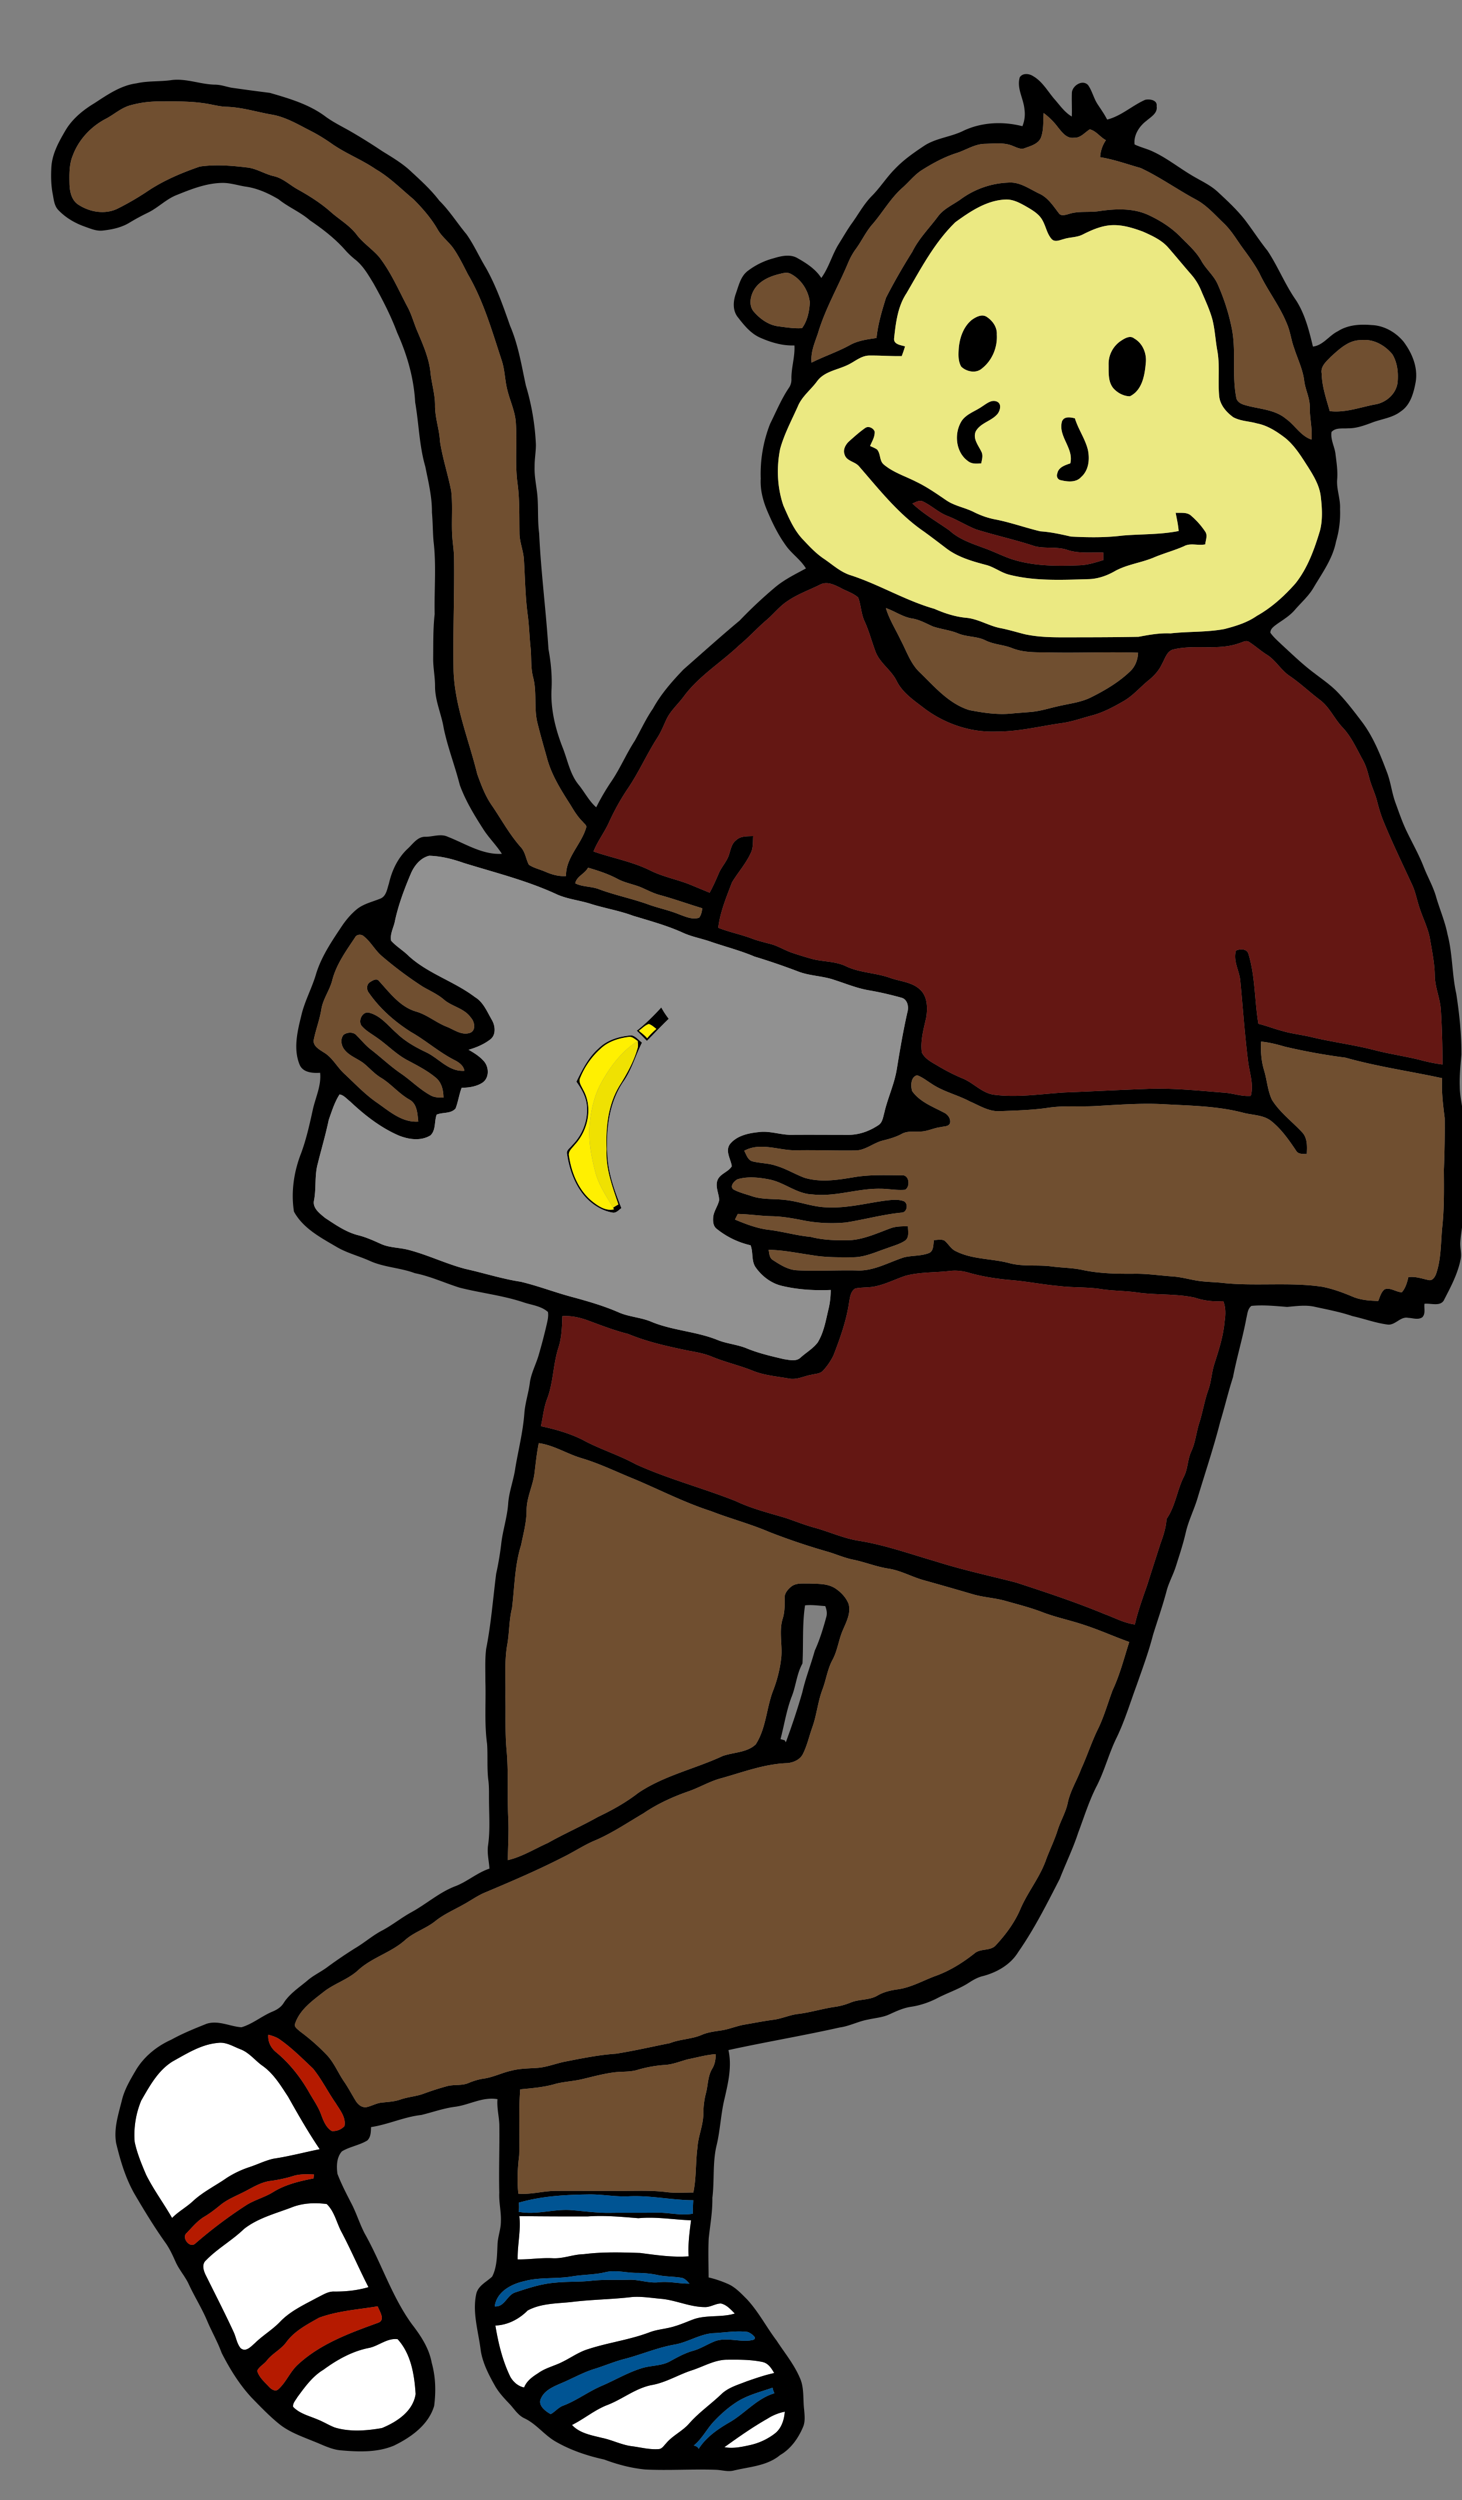 <svg width="86" height="147" xmlns="http://www.w3.org/2000/svg" xml:space="preserve" overflow="hidden"><rect width="100%" height="100%" fill="#808080" stroke="none"/><defs><clipPath id="a"><path d="M0 0h86v147H0z"/></clipPath></defs><g clip-path="url(#a)"><path d="M14.145 120.49c-.429-.163-.85-.443-1.328-.374-.973.084-1.815.62-2.65 1.082-.87.531-1.362 1.45-1.858 2.306a5.261 5.261 0 0 0-.388 2.427c.14.67.405 1.307.673 1.935.442.887 1.039 1.684 1.528 2.544.381-.391.873-.647 1.265-1.025.592-.534 1.309-.883 1.957-1.336.417-.267.868-.48 1.338-.634.477-.156.928-.388 1.419-.493.911-.137 1.803-.373 2.705-.557-.673-.992-1.27-2.034-1.855-3.078-.44-.67-.867-1.386-1.54-1.847-.426-.312-.76-.758-1.266-.95zM19.219 129.59c-.686-.09-1.4-.063-2.05.193-.96.368-1.998.628-2.818 1.274-.697.674-1.56 1.148-2.236 1.845-.271.24-.135.63.005.903.538 1.086 1.094 2.165 1.603 3.265.161.323.2.715.432.996.313.255.609-.102.836-.294.47-.465 1.05-.798 1.503-1.28.61-.627 1.416-.992 2.172-1.402.32-.154.636-.375 1.006-.354.675.003 1.353-.066 2.002-.26-.544-1.057-1.011-2.152-1.565-3.204-.307-.554-.422-1.233-.89-1.682zM37.557 130.423c-.99-.079-1.986-.177-2.98-.105-1.343.004-2.686 0-4.027-.019.099.85-.117 1.695-.1 2.546.682.012 1.36-.102 2.042-.069.628.04 1.218-.227 1.841-.237 1.103-.142 2.218-.11 3.325-.072.947.123 1.894.267 2.851.197-.047-.71.052-1.415.14-2.118-1.03-.036-2.06-.224-3.092-.123zM38.893 135.162c-.575-.05-1.153-.15-1.733-.104-1.186.14-2.384.146-3.569.295-.857.09-1.777.076-2.553.496-.502.508-1.176.86-1.898.884.174 1.044.421 2.083.89 3.036.178.294.455.54.8.606.15-.384.489-.629.825-.838.427-.313.952-.424 1.417-.66.518-.252.989-.6 1.545-.763 1.179-.382 2.42-.539 3.581-.979.488-.187 1.019-.203 1.513-.367.394-.115.768-.29 1.154-.426.765-.238 1.595-.078 2.359-.314-.24-.236-.48-.519-.823-.592-.332.01-.624.233-.964.213-.871-.01-1.68-.406-2.544-.487zM23.39 137.537c-.598-.081-1.092.377-1.652.507-.995.187-1.901.692-2.709 1.286-.653.392-1.1 1.024-1.544 1.626-.095.174-.275.343-.243.558.385.405.947.53 1.44.743.35.136.668.34 1.018.473.9.269 1.858.192 2.769.031.88-.365 1.825-.977 1.98-2.001-.075-1.134-.266-2.353-1.058-3.223zM44.851 138.876c-.7-.147-1.419-.141-2.129-.134-.725.025-1.36.412-2.035.628-.786.256-1.503.708-2.325.858-.969.18-1.743.84-2.65 1.184-.742.29-1.356.815-2.065 1.168.45.488 1.14.603 1.754.757.593.119 1.139.407 1.74.488.535.068 1.067.215 1.609.172.196-.01.299-.202.423-.325.39-.476.978-.725 1.378-1.191.562-.637 1.264-1.122 1.876-1.706.415-.403.987-.556 1.51-.765.527-.181 1.056-.366 1.603-.483-.156-.276-.355-.586-.689-.65zM46.165 141.8a2.95 2.95 0 0 0-1.014.407c-.883.501-1.715 1.087-2.537 1.678.506.1 1.018-.017 1.512-.124a3.694 3.694 0 0 0 1.48-.699c.374-.305.522-.8.559-1.263z" fill="#FFF"/><path d="M60.77 4.476c-.232-.152-.618-.196-.785.073-.188.649.223 1.242.277 1.875a1.9 1.9 0 0 1-.12.997c-1.153-.297-2.422-.24-3.505.285-.744.36-1.611.416-2.306.888-.59.394-1.177.804-1.67 1.32-.5.498-.877 1.106-1.375 1.608-.488.492-.808 1.112-1.217 1.665-.26.375-.487.772-.73 1.158-.397.638-.58 1.388-1.027 1.999-.336-.522-.87-.867-1.4-1.166-.427-.25-.946-.13-1.391.004a4.34 4.34 0 0 0-1.551.76c-.406.318-.517.854-.683 1.316-.157.437-.2.963.088 1.358.374.482.772.99 1.345 1.24.631.28 1.315.481 2.011.455.04.657-.185 1.296-.177 1.953a.867.867 0 0 1-.173.577c-.433.652-.732 1.38-1.08 2.078a8.057 8.057 0 0 0-.552 3.218c-.037.645.125 1.28.371 1.871.297.702.63 1.394 1.073 2.016.346.518.89.86 1.215 1.398-.616.334-1.253.643-1.796 1.095a26.613 26.613 0 0 0-2.105 1.972c-1.12.934-2.203 1.909-3.298 2.87-.674.702-1.325 1.441-1.797 2.3-.417.601-.717 1.268-1.076 1.904-.491.752-.84 1.586-1.34 2.333a13.667 13.667 0 0 0-.925 1.572c-.432-.38-.688-.907-1.05-1.346-.482-.604-.623-1.38-.892-2.086-.447-1.125-.754-2.33-.684-3.55.037-.778-.04-1.553-.182-2.317-.145-2.27-.443-4.53-.548-6.802-.1-.742-.04-1.492-.104-2.236-.054-.564-.186-1.122-.164-1.692-.006-.433.076-.861.077-1.294a14.341 14.341 0 0 0-.594-3.49c-.253-1.175-.444-2.378-.922-3.49-.412-1.17-.822-2.351-1.436-3.434-.39-.644-.695-1.34-1.131-1.957-.544-.65-.993-1.379-1.6-1.976-.514-.675-1.146-1.237-1.765-1.81-.483-.431-1.043-.76-1.592-1.1a33.048 33.048 0 0 0-1.767-1.107c-.543-.32-1.12-.585-1.625-.968-.952-.695-2.097-1.026-3.212-1.351-.754-.096-1.508-.196-2.261-.304-.33-.064-.653-.184-.996-.181-.838-.021-1.645-.366-2.491-.274-.698.108-1.411.04-2.103.197-.918.122-1.696.66-2.452 1.154-.685.412-1.331.935-1.738 1.636-.383.654-.767 1.348-.816 2.12-.031.537-.022 1.08.08 1.608.062.32.088.683.327.93.422.445.965.765 1.54.97.352.123.71.287 1.092.236.544-.06 1.098-.179 1.568-.47.357-.216.725-.412 1.1-.593.559-.28 1.007-.74 1.581-.991.898-.364 1.82-.74 2.803-.747.446.004.875.145 1.31.215.702.093 1.36.393 1.963.75.58.467 1.28.747 1.843 1.237.74.502 1.455 1.052 2.054 1.723.186.213.39.407.611.583.471.372.77.903 1.077 1.405.523.936 1.018 1.89 1.392 2.896.584 1.29.982 2.673 1.058 4.094.219 1.255.239 2.547.596 3.777.178.89.4 1.782.39 2.695.052.565.047 1.133.095 1.698.171 1.421.034 2.853.066 4.28-.097.859-.078 1.724-.088 2.588-.006.57.117 1.13.11 1.7.01.834.377 1.603.51 2.417.233 1.136.662 2.216.944 3.338.335.925.85 1.773 1.38 2.597.326.516.772.941 1.097 1.457-1.146.063-2.139-.596-3.168-.998-.42-.205-.88-.006-1.319-.006-.467-.017-.738.412-1.044.694-.586.541-.94 1.286-1.113 2.058-.107.315-.152.745-.504.884-.467.192-.982.3-1.384.625-.364.3-.67.67-.929 1.066-.572.858-1.157 1.73-1.464 2.725-.244.849-.688 1.626-.88 2.493-.227.913-.465 1.934-.098 2.84.186.482.773.522 1.212.491.08.755-.273 1.45-.43 2.171-.19.862-.38 1.727-.687 2.557-.425 1.084-.605 2.282-.422 3.436.544.993 1.581 1.53 2.52 2.082.613.359 1.308.527 1.95.819.841.377 1.784.397 2.643.718.912.181 1.757.578 2.64.854 1.241.314 2.525.452 3.743.858.488.165 1.046.213 1.444.57.037.217-.007.44-.055.653a32.401 32.401 0 0 1-.483 1.856c-.159.564-.455 1.087-.53 1.675-.078.598-.276 1.175-.32 1.78-.08 1.084-.353 2.143-.532 3.214-.097.7-.363 1.364-.418 2.07-.054.826-.33 1.613-.416 2.434a17.68 17.68 0 0 1-.291 1.703c-.19 1.476-.298 2.964-.59 4.424-.076.63-.04 1.264-.045 1.897.041 1.23-.068 2.468.1 3.692.05.727-.018 1.46.081 2.184.045.396.027.797.033 1.196.007.863.068 1.73-.057 2.588-.068.456.056.908.082 1.363-.708.233-1.28.746-1.971 1.02-.965.357-1.735 1.064-2.631 1.549-.591.326-1.117.756-1.715 1.071-.556.29-1.027.71-1.565 1.027a26.83 26.83 0 0 0-1.657 1.125c-.38.285-.821.481-1.18.798-.486.406-1.035.761-1.384 1.306-.156.258-.417.413-.691.523-.617.264-1.144.717-1.794.909-.684-.048-1.363-.43-2.053-.205-.702.28-1.403.563-2.066.93-.845.378-1.6.983-2.083 1.783-.332.567-.678 1.14-.832 1.787-.204.822-.488 1.662-.336 2.521.251 1.045.561 2.087 1.102 3.022.561.954 1.136 1.899 1.775 2.8.263.36.446.766.627 1.17.21.466.562.849.774 1.314.331.715.755 1.385 1.064 2.112.269.646.625 1.253.863 1.912.48.942 1.04 1.852 1.762 2.63.51.521 1.015 1.052 1.58 1.514.59.493 1.324.75 2.025 1.037.545.207 1.067.502 1.658.548 1.039.092 2.135.132 3.114-.28 1-.487 2.025-1.212 2.361-2.33.11-.844.089-1.715-.144-2.539-.152-.865-.658-1.612-1.184-2.295-1.17-1.626-1.774-3.565-2.754-5.298-.284-.543-.465-1.13-.737-1.678-.308-.602-.627-1.202-.868-1.833-.064-.446-.055-.982.266-1.33.462-.275 1.015-.353 1.477-.629.226-.194.22-.523.233-.795 1.01-.151 1.943-.601 2.959-.712.657-.16 1.296-.392 1.971-.48.844-.107 1.638-.604 2.507-.45-.046.51.094 1.009.11 1.516.017 1.326-.037 2.652-.004 3.98-.029.568.117 1.129.094 1.698-.001.47-.19.913-.2 1.383-.03.622-.023 1.284-.311 1.853-.324.311-.796.514-.93.985-.256 1.12.12 2.242.254 3.354.116.75.47 1.43.838 2.084.222.391.53.723.84 1.047.293.304.513.698.914.874.667.323 1.123.937 1.75 1.321.9.531 1.901.87 2.92 1.093.776.291 1.583.506 2.41.586 1.393.07 2.786-.033 4.178.018.348.016.697.133 1.044.041.925-.222 1.952-.266 2.715-.904.63-.365 1.064-.98 1.347-1.64.144-.33.096-.698.068-1.043-.076-.617.015-1.266-.246-1.848-.34-.801-.901-1.48-1.374-2.204-.603-.798-1.064-1.7-1.75-2.436-.35-.348-.698-.729-1.164-.916a6.468 6.468 0 0 0-1.085-.36c-.002-.765-.03-1.53.006-2.293.086-.796.23-1.588.216-2.392.128-1.02.005-2.06.245-3.066.223-.921.25-1.876.479-2.795.21-.92.435-1.88.22-2.821 2.175-.475 4.375-.843 6.549-1.33.57-.078 1.083-.356 1.646-.461.433-.098.886-.125 1.291-.317.397-.182.8-.368 1.237-.435.55-.08 1.082-.26 1.575-.515.598-.311 1.245-.52 1.815-.882.268-.175.549-.34.864-.413.815-.215 1.616-.668 2.066-1.405.948-1.356 1.691-2.84 2.446-4.309.353-.905.781-1.78 1.083-2.704.351-.933.644-1.891 1.103-2.778.462-.909.709-1.906 1.159-2.818.483-.996.799-2.06 1.183-3.096.339-.97.699-1.934.954-2.93.264-.857.566-1.704.795-2.571.134-.528.411-1.001.568-1.52.203-.638.413-1.274.564-1.926.16-.721.506-1.38.71-2.087.446-1.483.942-2.95 1.323-4.451.266-.868.47-1.752.75-2.616.222-1.165.57-2.301.786-3.468.065-.25.072-.558.3-.724.697-.069 1.4.007 2.095.061.539-.046 1.086-.13 1.62-.01.748.164 1.503.303 2.23.551.679.149 1.337.398 2.028.49.477.089.775-.49 1.247-.39.277.01.586.14.836-.039.197-.208.088-.532.12-.787.381-.049.98.201 1.173-.268.394-.76.801-1.531.961-2.38.06-.331-.05-.662-.023-.994.035-.52.15-1.032.16-1.554-.007-1.895 0-3.789.004-5.683.002-.633-.195-1.247-.198-1.88-.027-.635.046-1.268.097-1.9.005-1.194-.12-2.39-.302-3.569-.256-1.15-.215-2.344-.513-3.486-.152-.782-.477-1.511-.692-2.274-.182-.602-.502-1.148-.725-1.734-.284-.718-.668-1.39-1-2.085-.255-.534-.444-1.096-.647-1.65-.215-.584-.275-1.211-.499-1.792-.392-1.036-.804-2.084-1.478-2.974-.453-.598-.909-1.197-1.43-1.739-.408-.423-.897-.753-1.361-1.112-.682-.506-1.292-1.1-1.916-1.673-.234-.226-.488-.44-.675-.71-.002-.243.223-.378.392-.51.363-.254.75-.484 1.043-.825.38-.443.834-.832 1.124-1.346.505-.849 1.108-1.677 1.3-2.666a5.892 5.892 0 0 0 .24-1.925c.034-.603-.227-1.18-.166-1.78.033-.472-.037-.942-.097-1.408-.037-.455-.311-.875-.24-1.342.248-.27.64-.189.965-.215.493.006.96-.164 1.416-.335.567-.22 1.21-.276 1.702-.665.568-.38.753-1.094.87-1.73.141-.858-.213-1.7-.721-2.373-.463-.553-1.144-.942-1.875-.968-.68-.06-1.395-.013-1.986.365-.518.255-.859.826-1.462.901-.23-.945-.463-1.905-1-2.732-.642-.916-1.053-1.97-1.67-2.9-.475-.593-.884-1.234-1.346-1.837-.466-.59-1.02-1.104-1.569-1.614-.462-.435-1.051-.683-1.584-1.01-.767-.46-1.472-1.024-2.29-1.395-.336-.155-.701-.235-1.033-.399-.067-.547.281-1.08.707-1.396.26-.227.66-.444.59-.852.054-.366-.405-.432-.671-.376-.768.338-1.413.957-2.24 1.163-.159-.313-.361-.598-.554-.89-.237-.355-.322-.789-.567-1.137-.323-.35-.906.02-.951.425-.021.474.013.949-.007 1.423-.43-.251-.709-.673-1.034-1.038-.393-.463-.7-1.026-1.242-1.338M11.93 6.062c.461.052.907.198 1.371.216.91.022 1.78.304 2.67.457.861.145 1.61.612 2.376.998.39.203.763.436 1.123.685.83.595 1.796.956 2.637 1.534.823.477 1.49 1.161 2.217 1.764.537.539 1.045 1.121 1.426 1.784.244.433.662.724.94 1.13.321.469.569.983.828 1.487.923 1.573 1.425 3.344 1.992 5.066.193.573.186 1.188.34 1.77.158.635.452 1.238.494 1.9.083 1.194-.062 2.397.101 3.587.128.957.097 1.924.113 2.887-.001.543.233 1.048.262 1.586.065 1.095.08 2.195.228 3.283.077.602.095 1.208.155 1.81.072.606 0 1.227.16 1.822.228.87.036 1.788.248 2.661.168.687.364 1.366.556 2.047.267 1.031.849 1.94 1.416 2.827.204.346.42.686.71.968.068.097.215.174.194.31-.283 1.006-1.211 1.77-1.192 2.867-.418.034-.826-.084-1.206-.248-.324-.144-.685-.217-.982-.417-.174-.334-.204-.744-.472-1.032-.654-.734-1.125-1.6-1.673-2.411-.409-.57-.656-1.236-.891-1.891-.49-2-1.305-3.94-1.39-6.02-.048-2.257.06-4.515.026-6.774-.011-.333-.06-.665-.09-.997-.087-.949.034-1.907-.076-2.854-.192-.977-.511-1.928-.66-2.913-.037-.71-.296-1.39-.291-2.104.005-.648-.196-1.271-.264-1.912-.083-.872-.448-1.678-.785-2.476-.19-.445-.314-.917-.536-1.35-.54-1.008-.989-2.078-1.694-2.988-.411-.48-.956-.826-1.339-1.334-.417-.546-1.024-.886-1.53-1.338-.592-.521-1.262-.942-1.95-1.324-.463-.26-.861-.654-1.396-.77-.543-.125-1.021-.46-1.585-.51-.913-.11-1.848-.186-2.76-.051-1.05.363-2.083.797-3.014 1.41-.586.396-1.198.754-1.83 1.068-.757.364-1.672.192-2.345-.27-.367-.273-.462-.76-.475-1.191-.01-.56-.025-1.14.193-1.666.346-.935 1.074-1.71 1.954-2.165.48-.252.892-.637 1.423-.785a6.165 6.165 0 0 1 1.581-.23c.898.002 1.8-.03 2.692.097m50.305 1.424c.24.294.512.677.945.612.385.024.628-.312.925-.493.377.092.611.459.949.637a1.958 1.958 0 0 0-.339 1c.813.13 1.592.414 2.382.636 1.12.523 2.133 1.25 3.22 1.837.66.343 1.148.916 1.68 1.42.465.445.78 1.014 1.162 1.526.33.447.653.9.918 1.389.481 1.026 1.198 1.925 1.622 2.98.203.46.252.968.427 1.437.203.637.51 1.246.592 1.917.066.533.34 1.023.33 1.567-.01.635.16 1.26.1 1.895-.637-.212-.973-.845-1.5-1.22-.691-.58-1.64-.567-2.464-.824-.215-.064-.446-.206-.469-.454-.256-1.335.011-2.711-.259-4.043a12.266 12.266 0 0 0-.81-2.55c-.22-.536-.688-.904-.968-1.4-.311-.563-.802-.984-1.245-1.436-.536-.544-1.19-.958-1.88-1.278-.898-.413-1.925-.371-2.882-.23-.603.098-1.23-.023-1.818.177-.183.046-.437.14-.57-.053-.33-.428-.634-.912-1.143-1.147-.582-.273-1.148-.705-1.825-.652a5.065 5.065 0 0 0-2.782.966c-.458.333-1.01.557-1.356 1.023-.51.687-1.128 1.298-1.509 2.074a35.96 35.96 0 0 0-1.549 2.709c-.243.772-.476 1.557-.56 2.365-.537.082-1.093.15-1.573.421-.724.398-1.512.657-2.248 1.028-.066-.601.184-1.159.372-1.713.425-1.434 1.179-2.734 1.758-4.106.123-.301.275-.59.466-.852.357-.482.603-1.039 1.005-1.487.6-.7 1.057-1.52 1.755-2.133.389-.344.709-.767 1.155-1.043.629-.394 1.286-.752 1.995-.981.564-.172 1.075-.537 1.68-.55.568-.012 1.17-.102 1.702.145.214.083.445.206.675.101.35-.126.79-.248.938-.631.161-.457.12-.951.152-1.426.32.239.607.52.844.84m-1.817 4.686c.348.205.72.426.913.797.194.347.254.766.52 1.072.188.226.49.074.719.017.363-.121.764-.09 1.11-.265.474-.238.965-.46 1.495-.533.706-.097 1.407.117 2.06.36.55.245 1.125.503 1.519.976.448.514.88 1.042 1.328 1.555.24.273.43.59.57.925.24.568.51 1.128.67 1.727.145.587.175 1.196.281 1.791.168.895.028 1.809.115 2.708.055.517.424.935.827 1.229.425.233.927.231 1.385.363.628.12 1.175.476 1.675.859.575.468.96 1.116 1.358 1.732.336.533.669 1.1.732 1.74.076.654.116 1.333-.05 1.977-.33 1.094-.724 2.2-1.443 3.104-.659.745-1.406 1.424-2.278 1.91-.566.396-1.233.596-1.893.768-1.049.199-2.12.138-3.176.257-.638-.031-1.26.085-1.883.2-1.392.029-2.785.03-4.178.032-.836.003-1.682-.002-2.504-.18-.471-.117-.936-.262-1.414-.356-.702-.129-1.319-.545-2.037-.612-.65-.061-1.275-.263-1.87-.526-1.733-.494-3.287-1.455-5.002-2-.568-.2-1.015-.617-1.507-.948-.452-.304-.828-.7-1.197-1.097-.555-.564-.866-1.31-1.18-2.024-.366-1.063-.413-2.233-.193-3.333.24-.874.672-1.678 1.04-2.502.24-.584.758-.97 1.125-1.466.412-.578 1.16-.669 1.762-.95.448-.194.833-.583 1.349-.575.626-.006 1.25.046 1.877.033.072-.19.14-.379.194-.573-.256-.076-.693-.113-.642-.486.099-.9.21-1.853.723-2.627.854-1.462 1.654-2.998 2.882-4.188.867-.627 1.812-1.27 2.916-1.33.476-.033.902.212 1.302.439M46.47 16.08c.648.313 1.089.993 1.168 1.7-.03.526-.14 1.085-.46 1.515-.457.032-.915-.047-1.368-.104-.58-.067-1.084-.423-1.459-.854-.305-.34-.229-.863-.03-1.235.292-.548.889-.828 1.463-.975.222-.05.465-.142.686-.047m35.437 4.755c.291.481.356 1.075.307 1.626-.065.683-.673 1.216-1.328 1.32-.883.165-1.756.503-2.666.393-.206-.727-.457-1.45-.476-2.214-.08-.422.288-.72.547-.99.503-.454 1.06-.991 1.787-.971.711-.085 1.389.301 1.829.836m-32.48 13.72c.348.199.754.308 1.054.578.172.454.169.96.38 1.404.26.568.417 1.175.635 1.76.25.686.921 1.083 1.243 1.728.338.692.987 1.129 1.578 1.583 1.221.936 2.762 1.47 4.304 1.406 1.308.006 2.583-.323 3.87-.503.592-.084 1.154-.29 1.73-.441.675-.177 1.294-.512 1.894-.86.552-.322.966-.822 1.46-1.22.327-.264.612-.584.786-.97.18-.313.288-.772.7-.843 1.253-.295 2.587.086 3.817-.353.191-.045.399-.203.591-.085.361.232.682.522 1.045.752.528.323.827.9 1.338 1.247.628.425 1.176.95 1.78 1.407.583.429.859 1.126 1.355 1.638.518.553.82 1.255 1.184 1.908.184.326.28.69.375 1.049.12.469.343.902.46 1.372.101.393.215.783.368 1.158.529 1.298 1.145 2.557 1.73 3.83.178.417.256.868.404 1.296.2.612.504 1.192.613 1.832.115.695.264 1.387.277 2.094 0 .713.32 1.373.36 2.082.064 1.061.096 2.123.093 3.185a10.41 10.41 0 0 1-1.363-.28c-.892-.217-1.803-.346-2.69-.58-1.201-.305-2.432-.46-3.637-.747-.573-.14-1.162-.198-1.73-.364-.474-.123-.931-.307-1.408-.422-.23-1.361-.18-2.77-.584-4.102-.08-.318-.492-.319-.734-.201-.19.616.219 1.206.258 1.817.15 1.577.26 3.157.458 4.729.087.655.339 1.34.155 1.996-.532.045-1.044-.157-1.571-.19-1.518-.12-3.038-.285-4.563-.22-1.606.058-3.21.146-4.817.208-1.395.085-2.797.32-4.193.128-.688-.116-1.162-.682-1.786-.944-.51-.21-.998-.461-1.471-.743-.351-.21-.761-.405-.95-.79-.099-.707.116-1.406.264-2.09.085-.556.067-1.23-.39-1.63-.474-.43-1.154-.46-1.735-.666-.86-.31-1.809-.294-2.638-.704-.626-.287-1.332-.24-1.985-.42a21.51 21.51 0 0 1-1.133-.348c-.431-.143-.818-.396-1.258-.516-.365-.098-.735-.183-1.09-.314-.659-.254-1.356-.385-2.012-.647.113-.93.481-1.8.809-2.669.37-.611.863-1.15 1.145-1.815.108-.29.082-.606.103-.908-.346.017-.75-.014-1.015.256-.248.19-.3.512-.392.793-.118.433-.458.755-.626 1.166-.161.379-.328.755-.529 1.116-.337-.138-.671-.277-1.007-.416-.81-.35-1.696-.494-2.49-.893-1.056-.523-2.227-.728-3.334-1.114.24-.613.652-1.134.918-1.734.316-.69.684-1.354 1.11-1.982.64-.945 1.1-1.998 1.717-2.958.216-.331.363-.7.527-1.057.238-.53.687-.913 1.026-1.37.888-1.209 2.19-1.998 3.265-3.017.58-.478 1.08-1.042 1.654-1.525.41-.357.75-.798 1.213-1.093.597-.408 1.284-.646 1.926-.968.39-.188.808.02 1.16.195m4.23 1.81c.439.069.821.295 1.221.468.487.166 1.006.212 1.483.41.516.217 1.1.157 1.604.408.505.253 1.087.252 1.604.47.614.233 1.28.236 1.929.235 1.815.055 3.632-.044 5.448.021-.016.415-.17.824-.48 1.107-.667.636-1.47 1.108-2.29 1.517-.594.297-1.261.366-1.9.515-.553.12-1.096.303-1.664.346-.364.032-.729.055-1.092.09-.837.089-1.68-.043-2.5-.2-1.202-.372-2.043-1.37-2.916-2.218-.547-.514-.776-1.249-1.121-1.895-.295-.627-.676-1.219-.875-1.888.528.18.992.526 1.55.614m-26.4 14.366c1.838.57 3.72 1.032 5.473 1.842.638.294 1.349.354 2.014.568.824.261 1.683.398 2.494.701.995.302 2.004.573 2.95 1.006.491.222 1.023.32 1.532.49.884.309 1.796.534 2.66.902.853.257 1.693.548 2.528.863.695.28 1.46.266 2.165.51.676.217 1.336.494 2.039.612.64.107 1.273.261 1.898.431.366.085.457.521.37.84-.255 1.118-.446 2.252-.632 3.385-.144.875-.535 1.682-.731 2.546-.076.26-.103.587-.365.738-.522.348-1.141.568-1.772.56-1.095 0-2.191-.01-3.287-.002-.656.021-1.292-.248-1.95-.162-.617.065-1.305.203-1.713.718-.282.41.055.865.115 1.288-.198.352-.725.444-.854.863-.113.379.098.75.112 1.127-.07.353-.32.649-.352 1.012-.018.233-.006.51.192.67a4.886 4.886 0 0 0 2.007.978c.164.416.035.913.297 1.296.372.527.92.947 1.555 1.092.936.223 1.906.28 2.864.239-.003.373-.04.745-.128 1.108-.162.673-.272 1.382-.64 1.981-.273.36-.676.588-1.007.887-.269.253-.659.137-.982.093-.731-.172-1.468-.34-2.167-.626-.541-.228-1.138-.272-1.686-.48-1.25-.52-2.634-.564-3.89-1.07-.64-.286-1.36-.297-1.997-.584-.892-.388-1.83-.654-2.766-.908-1-.269-1.968-.645-2.976-.883-1.108-.17-2.175-.517-3.268-.758-1.13-.299-2.188-.817-3.318-1.113-.546-.147-1.135-.12-1.656-.362-.414-.188-.832-.375-1.275-.491-.738-.176-1.367-.62-1.992-1.03-.31-.26-.758-.579-.647-1.043.136-.706.026-1.439.215-2.135.213-.862.468-1.714.648-2.583.18-.51.344-1.046.638-1.5.251.039.424.266.62.413.848.8 1.78 1.532 2.854 2 .587.238 1.31.343 1.872-.004.334-.316.217-.826.366-1.22.356-.152.84-.04 1.112-.363.155-.394.205-.823.359-1.217.425-.006.871-.067 1.232-.306.391-.275.381-.882.097-1.229-.252-.298-.586-.51-.923-.7.452-.129.9-.317 1.273-.605.356-.268.299-.803.097-1.149-.283-.481-.499-1.049-1.001-1.346-1.219-.924-2.742-1.369-3.882-2.405-.325-.328-.737-.562-1.044-.908-.08-.397.155-.778.226-1.162.204-.956.551-1.872.93-2.77.2-.476.57-.938 1.088-1.063.688.02 1.362.19 2.01.418m9.05.935c.477.262 1.03.329 1.52.559.318.143.63.302.967.393.849.232 1.677.53 2.517.784-.029.196-.063.396-.19.557-.403.13-.807-.067-1.182-.201-.587-.243-1.215-.364-1.812-.582-.946-.34-1.936-.539-2.88-.888-.455-.182-.974-.13-1.413-.352.083-.417.566-.558.753-.921.588.172 1.174.362 1.72.651m-14.903 3.39c.412.327.654.817 1.055 1.157.757.649 1.557 1.248 2.394 1.79.415.245.863.437 1.235.75.487.435 1.22.518 1.606 1.079.235.242.321.8-.088.907-.477.136-.9-.2-1.323-.367-.628-.245-1.15-.702-1.8-.894-.945-.27-1.557-1.103-2.191-1.797-.138-.184-.368-.038-.516.055-.226.13-.232.451-.078.64.647.93 1.513 1.69 2.464 2.295.878.497 1.64 1.177 2.538 1.64.273.137.557.32.617.647-.918.067-1.495-.731-2.252-1.088-.63-.3-1.247-.645-1.75-1.137-.493-.428-.92-1.009-1.58-1.182-.429-.138-.725.522-.426.808.242.265.562.436.849.644.604.411 1.113.956 1.758 1.307.596.32 1.207.625 1.726 1.061.34.284.44.742.442 1.165-.255-.01-.528.003-.757-.133-.628-.34-1.133-.858-1.716-1.263-.631-.426-1.182-.956-1.783-1.421-.319-.241-.567-.556-.85-.835-.186-.227-.55-.206-.77-.042-.204.245-.144.63.048.868.313.406.836.543 1.213.871.301.258.57.557.91.768.616.366 1.07.942 1.694 1.298.47.25.476.836.53 1.298-.94.067-1.688-.593-2.408-1.098-.723-.493-1.32-1.135-1.958-1.729-.429-.397-.696-.96-1.22-1.256-.257-.172-.642-.376-.56-.75.122-.593.343-1.163.44-1.761.096-.623.5-1.13.648-1.735.241-.923.808-1.707 1.33-2.488.093-.203.38-.22.529-.073m54.199 6.49a35.43 35.43 0 0 0 3.533.639c1.87.527 3.797.798 5.694 1.208-.049.786.052 1.565.15 2.343.01 1.011-.007 2.023-.049 3.034.007 1.147.026 2.3-.102 3.443-.081.895-.058 1.815-.35 2.676-.065.176-.202.414-.422.379-.401-.08-.798-.235-1.214-.175-.074.314-.165.64-.384.89-.345-.01-.671-.304-1.018-.174-.204.173-.273.444-.369.684-.507-.015-1.023-.048-1.498-.249-.584-.245-1.18-.467-1.804-.587-1.974-.293-3.979-.006-5.957-.237-.352-.032-.704-.043-1.056-.078-.61-.055-1.194-.255-1.805-.293-.696-.05-1.387-.152-2.086-.158-1.06.009-2.132.004-3.174-.218-.617-.136-1.253-.128-1.877-.216-.806-.101-1.633.026-2.426-.184-1.044-.282-2.176-.21-3.16-.703-.292-.13-.438-.432-.675-.627-.189-.097-.411-.032-.614-.032-.055.258-.005.634-.293.763-.469.185-.987.136-1.471.254-.922.296-1.81.83-2.81.77-1.158-.024-2.316.052-3.474-.008-.53-.022-.995-.32-1.428-.6-.211-.125-.216-.393-.254-.606.871.013 1.726.2 2.585.32.787.137 1.59.122 2.386.12.708-.005 1.356-.323 2.015-.541.354-.136.731-.228 1.047-.442.258-.202.16-.562.162-.842-.337.004-.683 0-1.005.113-.758.278-1.508.629-2.321.702-.804.028-1.619.012-2.403-.19-.838-.076-1.646-.32-2.481-.417-.684-.087-1.332-.337-1.965-.6l.167-.332c.672.011 1.338.122 2.01.134.59.014 1.171.113 1.748.227a8.715 8.715 0 0 0 2.598.141c1.096-.171 2.17-.47 3.275-.58.357-.004.425-.607.079-.689-.358-.113-.74-.048-1.104-.007-1.104.157-2.2.442-3.323.387-.849-.006-1.645-.346-2.482-.433-.654-.083-1.33-.01-1.965-.22-.365-.127-.753-.214-1.094-.401-.238-.187.05-.5.24-.597.599-.18 1.248-.11 1.853.007.898.167 1.623.854 2.557.884 1.344.153 2.64-.356 3.978-.335.49-.003.977.109 1.467.062.324-.173.255-.901-.188-.849-.913-.009-1.836-.047-2.742.097-.982.167-2.01.34-2.985.046-.57-.213-1.094-.54-1.682-.71-.436-.15-.905-.14-1.35-.248-.3-.064-.384-.398-.512-.63.99-.537 2.08.013 3.12-.029 1.13-.021 2.26.03 3.39.011.61.008 1.077-.444 1.646-.584.382-.097.763-.201 1.11-.39.343-.192.744-.113 1.116-.139.41-.012.78-.218 1.185-.26.18-.055.455-.019.536-.23.062-.264-.13-.52-.36-.626-.658-.347-1.413-.627-1.86-1.254-.106-.301-.09-.849.287-.938.315.11.575.328.856.502.688.465 1.512.646 2.24 1.033.569.244 1.131.613 1.775.576.952-.04 1.909-.06 2.853-.203.94-.14 1.891-.041 2.835-.102 1.284-.074 2.57-.171 3.855-.11 1.604.093 3.23.1 4.794.514.544.139 1.16.118 1.622.48.597.475 1.037 1.109 1.46 1.736.123.234.41.187.63.208.023-.437.05-.93-.267-1.275-.59-.638-1.314-1.167-1.78-1.914-.259-.547-.29-1.167-.465-1.74-.165-.546-.206-1.119-.173-1.685.485.044.956.17 1.423.304M57.018 74.84c.797.226 1.62.35 2.445.423.948.078 1.882.267 2.829.35.822.105 1.655.05 2.475.18.7.11 1.413.098 2.114.197 1.126.165 2.28.063 3.395.306a4.23 4.23 0 0 0 1.682.205c.15.378.141.79.079 1.187-.073.867-.344 1.698-.608 2.522-.157.494-.175 1.021-.35 1.511-.23.64-.329 1.316-.539 1.962-.174.545-.217 1.128-.462 1.65-.231.485-.194 1.05-.454 1.522-.391.794-.489 1.725-1.004 2.456-.027.503-.188.986-.36 1.455-.256.803-.518 1.606-.77 2.41-.268.771-.55 1.54-.733 2.338-.631-.082-1.192-.396-1.783-.61-1.7-.706-3.45-1.283-5.197-1.855-1.576-.405-3.17-.745-4.723-1.24-1.504-.436-2.988-.97-4.54-1.217-.903-.144-1.737-.533-2.613-.773-.583-.157-1.14-.388-1.712-.577-.98-.291-1.98-.54-2.907-.981-1.946-.772-3.984-1.302-5.892-2.17-1.013-.556-2.128-.888-3.14-1.445-.768-.379-1.599-.614-2.434-.79.126-.542.167-1.103.374-1.624.366-.97.342-2.03.664-3.01.188-.593.208-1.22.225-1.836.506-.037 1.006.072 1.48.243.79.292 1.574.598 2.391.802 1.144.476 2.355.738 3.563.988.462.082.927.167 1.362.348.774.321 1.594.505 2.372.814.697.292 1.456.342 2.19.478.445.08.856-.154 1.284-.225.24-.066.533-.052.706-.26a3.71 3.71 0 0 0 .604-.891c.393-1.017.764-2.054.92-3.14.052-.28.088-.62.355-.783.36-.078.735-.046 1.098-.112.64-.116 1.224-.42 1.835-.629.852-.237 1.746-.188 2.617-.29.39-.053.786 0 1.162.11m-22.82 10.893c1.083.32 2.096.823 3.14 1.243 1.493.63 2.94 1.377 4.487 1.874 1.133.443 2.317.749 3.436 1.231a38.91 38.91 0 0 0 3.494 1.174c.475.147.934.347 1.423.447.696.14 1.36.415 2.064.524.74.11 1.396.494 2.112.69.956.266 1.91.54 2.861.818.622.185 1.277.213 1.902.386.74.21 1.488.397 2.207.674.819.314 1.683.482 2.51.768.879.288 1.722.673 2.592.981-.303.953-.552 1.93-.979 2.84-.273.73-.485 1.488-.819 2.195-.397.787-.662 1.631-1.029 2.432-.246.669-.64 1.282-.788 1.987-.117.566-.425 1.065-.597 1.615-.185.585-.457 1.137-.673 1.712-.354 1.035-1.068 1.89-1.503 2.89-.335.8-.854 1.505-1.441 2.14-.322.39-.919.18-1.285.51-.672.53-1.404.989-2.208 1.29-.758.268-1.465.693-2.271.81-.42.06-.84.148-1.211.366-.481.286-1.068.203-1.575.411a3.94 3.94 0 0 1-.879.249c-.735.099-1.445.324-2.18.42-.512.05-.983.28-1.492.346-.56.076-1.114.183-1.67.28-.479.076-.93.279-1.411.348-.381.06-.772.101-1.13.258-.598.26-1.267.247-1.873.487-1.056.21-2.106.454-3.17.622-1.018.07-2.021.274-3.02.47-.546.11-1.069.329-1.628.365-.51.035-1.027.034-1.524.166-.545.12-1.05.381-1.604.462a3.644 3.644 0 0 0-.912.263c-.4.169-.847.07-1.259.185-.472.127-.937.278-1.396.448-.438.158-.911.183-1.351.338-.35.124-.723.137-1.09.179-.314.03-.591.2-.898.267-.277.045-.517-.165-.648-.39-.229-.373-.431-.762-.68-1.122-.352-.514-.584-1.11-1.018-1.565a12.242 12.242 0 0 0-1.588-1.392c-.12-.12-.347-.243-.266-.446.276-.824 1.02-1.341 1.67-1.855.645-.51 1.467-.739 2.068-1.31.817-.731 1.921-1.016 2.735-1.746.529-.47 1.227-.672 1.775-1.113.494-.397 1.08-.65 1.63-.96.454-.244.873-.556 1.355-.747 1.52-.641 3.037-1.289 4.505-2.04.668-.323 1.284-.747 1.974-1.025.98-.43 1.866-1.03 2.785-1.569.828-.563 1.745-.979 2.688-1.304.648-.232 1.244-.594 1.914-.764 1.27-.356 2.53-.837 3.863-.88.37-.038.765-.212.924-.572.24-.491.356-1.03.54-1.543.257-.72.32-1.491.59-2.206.224-.586.3-1.224.609-1.777.294-.559.353-1.2.616-1.772.2-.467.462-.974.314-1.494-.146-.37-.434-.674-.758-.895-.458-.311-1.035-.275-1.561-.302-.357.01-.77-.052-1.067.194-.195.168-.395.394-.371.674.005.406.004.818-.12 1.211-.226.742-.007 1.517-.08 2.273a7.71 7.71 0 0 1-.498 1.992c-.38 1.023-.402 2.186-1.007 3.119-.522.488-1.302.454-1.943.681-1.636.76-3.45 1.147-4.962 2.167-.73.566-1.54 1.018-2.373 1.413-.966.544-1.982.987-2.947 1.532-.781.346-1.516.814-2.356 1.01.008-.82.066-1.64.025-2.457-.065-1.363.025-2.731-.105-4.09-.088-1.025-.038-2.054-.061-3.08.024-1.01-.069-2.027.104-3.027.131-.72.105-1.458.284-2.17.15-1.233.155-2.5.531-3.695.138-.684.327-1.365.326-2.068.005-.757.38-1.44.467-2.184.072-.584.131-1.17.25-1.748.889.122 1.655.628 2.505.881m14.346 8.7c.077.195.124.41.068.62-.186.682-.39 1.36-.685 2.004-.224.817-.542 1.606-.728 2.434-.285.996-.615 1.98-.973 2.95l-.07-.118-.244-.066c.217-.815.343-1.656.638-2.449.272-.651.306-1.377.655-2 .062-1.136-.022-2.286.151-3.417.397-.046.793.02 1.188.042m-32.039 25.515c.692.491 1.291 1.096 1.906 1.675.515.632.874 1.373 1.341 2.04.246.404.613.839.512 1.344a.919.919 0 0 1-.747.292c-.342-.207-.49-.6-.624-.957-.158-.445-.43-.832-.665-1.237-.51-.912-1.16-1.752-1.964-2.422-.323-.252-.52-.632-.482-1.048.255.067.512.15.723.313m-2.36.543c.505.192.84.638 1.266.95.673.46 1.1 1.178 1.54 1.847.586 1.044 1.182 2.086 1.855 3.078-.902.184-1.794.42-2.705.557-.49.105-.942.337-1.419.493-.47.154-.92.367-1.338.634-.648.453-1.365.802-1.957 1.336-.392.378-.884.634-1.265 1.025-.49-.86-1.086-1.657-1.528-2.544-.268-.628-.532-1.265-.673-1.935a5.261 5.261 0 0 1 .388-2.427c.496-.856.988-1.775 1.858-2.306.835-.462 1.677-.998 2.65-1.082.478-.07.9.211 1.328.374m27.961.286c-.007.292-.05.593-.205.848-.278.45-.246.998-.386 1.495a4.786 4.786 0 0 0-.141 1.115c.009.702-.306 1.351-.348 2.048-.115.873-.058 1.764-.242 2.63-.546 0-1.093.046-1.636-.03-.99-.12-1.988-.048-2.982-.065-1.16.004-2.32-.007-3.48 0-.736.003-1.457.23-2.195.163-.081-.753-.044-1.508.05-2.257.041-1.292-.04-2.586.06-3.876.67-.07 1.348-.116 2-.302.536-.154 1.098-.166 1.64-.297.67-.156 1.337-.346 2.025-.416.421-.034.852-.01 1.26-.139a7.482 7.482 0 0 1 1.614-.284c.458-.033.883-.213 1.32-.33.548-.108 1.088-.264 1.646-.303m-23.64 7.075-.024.233c-.822.16-1.657.357-2.378.804-.506.315-1.098.458-1.6.782a26.673 26.673 0 0 0-2.956 2.224c-.338.349-.862-.337-.518-.611.327-.341.632-.715 1.042-.957.328-.195.63-.429.923-.67.44-.361.979-.558 1.477-.821.465-.242.924-.525 1.45-.601a8.16 8.16 0 0 0 1.326-.28c.406-.14.838-.118 1.259-.103m18.494 1.286c1.281-.07 2.54.224 3.82.23-.017.262-.026.526-.027.791-.734.133-1.466-.09-2.203-.06-.893.012-1.788-.003-2.682.01-.759.01-1.51-.1-2.266-.16-1.036-.082-2.066.304-3.097.096.035-.179.03-.358.008-.534 1.317-.382 2.698-.465 4.062-.485.799-.022 1.587.147 2.385.112m-17.742.453c.468.449.583 1.128.89 1.682.554 1.052 1.021 2.147 1.565 3.204-.649.194-1.327.263-2.002.26-.37-.021-.687.2-1.006.354-.756.41-1.563.775-2.172 1.402-.453.482-1.033.815-1.503 1.28-.227.192-.523.549-.836.294-.233-.281-.27-.673-.432-.996-.51-1.1-1.065-2.179-1.603-3.265-.14-.273-.276-.663-.005-.903.675-.697 1.539-1.171 2.236-1.845.82-.646 1.858-.906 2.817-1.274.65-.256 1.365-.282 2.05-.193m18.34.833c1.032-.1 2.061.087 3.09.123-.087.703-.186 1.407-.139 2.118-.957.07-1.904-.074-2.851-.197-1.107-.039-2.222-.07-3.325.072-.623.01-1.213.276-1.84.237-.684-.033-1.361.081-2.044.07-.016-.852.2-1.697.1-2.547 1.342.018 2.685.023 4.028.02.994-.073 1.99.025 2.98.104m-.101 3.217a5.86 5.86 0 0 1 1.241.126c.444.097.901.08 1.348.153.224.017.368.2.511.35-.6.01-1.194-.148-1.794-.08-.607.073-1.194-.178-1.8-.146-.723.018-1.448-.023-2.169.057-.71.08-1.428.038-2.14.114-.807.063-1.582.318-2.345.572-.493.157-.618.87-1.207.824.107-.851.959-1.31 1.713-1.479.938-.26 1.92-.124 2.872-.292.645-.106 1.306-.09 1.944-.246.606-.142 1.217.047 1.826.047m1.437 1.522c.863.08 1.673.477 2.544.487.34.02.632-.204.964-.213.344.073.583.356.823.592-.764.236-1.594.076-2.359.314-.386.136-.76.311-1.154.426-.494.164-1.025.18-1.513.367-1.161.44-2.402.597-3.58.979-.557.164-1.028.51-1.546.762-.465.237-.99.348-1.418.66-.335.21-.673.455-.824.839-.345-.066-.622-.312-.8-.606-.469-.953-.716-1.992-.89-3.036.722-.025 1.396-.376 1.898-.884.776-.42 1.696-.407 2.553-.496 1.185-.15 2.383-.154 3.569-.295.58-.047 1.158.055 1.733.104m-16.674.44c.099.296.481.807.015.972-1.66.601-3.385 1.229-4.706 2.45-.461.418-.686 1.028-1.145 1.447-.177.18-.416.016-.552-.127-.263-.286-.595-.564-.702-.948.116-.257.41-.39.577-.617.324-.406.813-.635 1.125-1.052.482-.67 1.232-1.053 1.93-1.45 1.11-.41 2.3-.482 3.458-.675m21.759 1.508a.946.946 0 0 1 .415.302c.05.178-.149.174-.271.2-.67.082-1.358-.183-2.018.026-.451.165-.853.443-1.32.576-.488.133-.932.38-1.375.624-.513.283-1.122.232-1.67.408-.826.256-1.572.704-2.363 1.042-.767.331-1.44.843-2.22 1.145-.3.098-.493.365-.762.511-.313-.176-.78-.522-.568-.93.204-.465.699-.676 1.134-.866.675-.277 1.31-.65 2.01-.865.62-.191 1.218-.455 1.851-.606.954-.259 1.87-.648 2.847-.822.772-.13 1.445-.59 2.228-.67.692-.026 1.394-.166 2.082-.075m-20.587.427c.792.87.983 2.089 1.058 3.223-.155 1.024-1.1 1.636-1.98 2.001-.911.16-1.87.238-2.77-.03-.349-.134-.668-.338-1.017-.474-.493-.213-1.055-.338-1.44-.743-.032-.215.148-.384.243-.558.444-.602.891-1.234 1.544-1.626.808-.594 1.714-1.1 2.709-1.286.56-.13 1.054-.588 1.653-.507m21.46 1.34c.334.064.533.374.689.65-.547.117-1.076.302-1.604.483-.522.21-1.094.362-1.51.765-.611.584-1.313 1.07-1.875 1.706-.4.466-.988.715-1.378 1.191-.124.123-.227.315-.423.325-.542.043-1.074-.104-1.609-.172-.601-.081-1.147-.37-1.74-.488-.615-.154-1.304-.269-1.754-.757.71-.353 1.323-.878 2.065-1.168.907-.344 1.681-1.004 2.65-1.184.822-.15 1.54-.602 2.325-.858.676-.216 1.31-.603 2.035-.628.71-.007 1.43-.013 2.13.134m.594 1.51c.016.114.06.225.11.33-1.01.294-1.707 1.152-2.591 1.678-.71.408-1.42.887-1.867 1.592-.046-.13-.168-.164-.287-.2.493-.395.767-.982 1.2-1.433.39-.409.813-.788 1.286-1.096.651-.434 1.423-.614 2.15-.87m.718 1.412c-.037.463-.185.958-.559 1.263a3.694 3.694 0 0 1-1.48.699c-.494.107-1.006.224-1.512.124.822-.591 1.654-1.177 2.537-1.678a2.95 2.95 0 0 1 1.014-.408z"/><path d="M58.06 18.642c-.287-.205-.647-.012-.896.167-.488.398-.71 1.043-.766 1.656-.023.365-.049.77.148 1.096.308.296.861.41 1.206.112.607-.47.932-1.245.883-2.007.025-.422-.238-.797-.575-1.024zM66.719 19.901c-.226-.185-.509-.035-.717.098a1.637 1.637 0 0 0-.79 1.459c.006.466-.037 1 .288 1.38.243.268.601.46.966.462.715-.351.87-1.22.93-1.939.07-.564-.17-1.173-.677-1.46zM58.651 23.618c-.325-.146-.616.116-.875.279-.389.276-.885.42-1.18.814-.495.732-.395 1.882.354 2.407.218.173.51.148.77.126.043-.228.125-.482.001-.7-.177-.368-.509-.75-.323-1.183.282-.508.938-.599 1.29-1.036.147-.197.244-.582-.037-.707zM63.23 24.597c-.255-.065-.626-.135-.757.172-.254.89.708 1.576.485 2.477-.305.103-.703.228-.763.598-.075.17.035.376.222.393.39.094.885.143 1.181-.19.446-.392.513-1.043.396-1.594-.16-.655-.57-1.213-.764-1.856z"/><path d="M51.452 25.376c-.073-.202-.353-.347-.547-.219-.334.232-.639.506-.944.777-.212.191-.391.496-.279.788.105.386.588.41.833.677 1.184 1.359 2.315 2.808 3.813 3.84.442.318.874.65 1.308.98.686.533 1.536.778 2.362.995.467.119.854.432 1.316.562 1.525.4 3.115.323 4.676.277.555-.008 1.09-.187 1.569-.46.71-.404 1.539-.494 2.287-.803.59-.253 1.216-.415 1.804-.676.389-.212.836-.013 1.25-.11.013-.24.15-.508.005-.73a4.61 4.61 0 0 0-.844-.957c-.248-.22-.603-.145-.905-.168.067.356.15.71.178 1.073-1.09.219-2.21.174-3.314.27-1.005.124-2.022.11-3.03.056-.593-.137-1.186-.267-1.796-.309-.873-.208-1.721-.513-2.603-.689a4.862 4.862 0 0 1-1.322-.45c-.523-.26-1.119-.351-1.606-.685-.579-.394-1.156-.798-1.791-1.1-.632-.321-1.331-.537-1.882-1-.27-.22-.177-.633-.396-.883-.124-.093-.274-.141-.413-.209.114-.272.289-.543.27-.847m2.835 4.108c.505.237.912.643 1.435.848.58.223 1.108.557 1.681.79 1.15.36 2.332.614 3.477.995.624.156 1.287.004 1.904.216.685.23 1.413.131 2.12.158-.002.147-.003.293-.001.44-.461.14-.925.292-1.411.306-1.342.056-2.719.054-4.01-.372-.527-.182-1.027-.436-1.552-.625-.725-.27-1.488-.512-2.072-1.044-.734-.522-1.527-.966-2.186-1.592.193-.074.406-.22.615-.12zM39.337 59.903a4.896 4.896 0 0 1-.438-.67c-.446.49-.92.96-1.442 1.37.203.195.401.394.594.599.433-.43.843-.881 1.286-1.299m-.728.592c-.191.17-.379.348-.54.55-.141-.172-.32-.3-.488-.442.194-.132.356-.323.584-.394.174.05.3.184.444.286zM37.765 61.3c-.205-.14-.366-.376-.622-.426-.694.058-1.418.26-1.925.765-.607.525-.963 1.254-1.312 1.96.333.462.627.996.621 1.583.03.801-.308 1.597-.874 2.158-.113.155-.348.283-.3.505.145.94.479 1.897 1.144 2.598.424.437.976.77 1.583.861.194.001.325-.17.473-.268-.382-.985-.761-1.995-.819-3.063-.09-1.499.066-3.097.928-4.37.497-.704.722-1.543 1.103-2.303m-.253-.092c.012.14.037.287-.006.426-.227.795-.634 1.52-1.072 2.215-.672 1.113-.806 2.45-.754 3.725-.061 1.128.341 2.197.695 3.245-.106.057-.21.12-.313.19l.054.095c-.466.11-.89-.166-1.241-.439-.823-.648-1.254-1.681-1.401-2.696-.067-.279.193-.467.34-.663.785-.845 1.073-2.214.485-3.244-.098-.217-.289-.452-.163-.699a4.61 4.61 0 0 1 1.198-1.706c.453-.427 1.069-.617 1.674-.691.199-.017.347.146.504.242z"/><path d="M11.93 6.062c-.891-.127-1.794-.095-2.692-.096a6.165 6.165 0 0 0-1.581.229c-.531.148-.943.533-1.423.785-.88.454-1.608 1.23-1.954 2.165-.218.525-.203 1.107-.193 1.666.013.43.108.918.475 1.19.673.463 1.588.635 2.344.271a15.977 15.977 0 0 0 1.83-1.067c.932-.614 1.965-1.048 3.014-1.411.913-.135 1.848-.059 2.761.052.564.05 1.042.384 1.585.51.535.115.933.508 1.396.77.688.38 1.358.802 1.95 1.323.506.452 1.113.792 1.53 1.338.383.508.928.855 1.339 1.334.705.91 1.154 1.98 1.694 2.988.222.433.346.905.537 1.35.336.798.7 1.604.784 2.476.068.641.269 1.264.264 1.912-.005.714.254 1.394.29 2.104.15.985.469 1.936.66 2.913.11.947-.01 1.905.076 2.854.032.332.08.664.09.997.034 2.259-.073 4.517-.025 6.774.085 2.08.9 4.02 1.39 6.02.235.655.482 1.32.89 1.89.55.812 1.02 1.678 1.674 2.412.268.288.298.698.472 1.032.297.2.658.273.982.417.38.164.788.282 1.206.248-.019-1.098.91-1.861 1.192-2.866.021-.137-.126-.214-.194-.311-.29-.282-.506-.622-.71-.968-.567-.887-1.15-1.796-1.416-2.827-.192-.68-.388-1.36-.556-2.047-.212-.873-.02-1.79-.249-2.66-.16-.596-.087-1.217-.159-1.822-.06-.603-.078-1.21-.155-1.811-.149-1.088-.163-2.188-.228-3.283-.029-.538-.263-1.043-.262-1.586-.016-.963.015-1.93-.113-2.887-.163-1.19-.018-2.393-.101-3.587-.042-.662-.336-1.265-.494-1.9-.154-.582-.147-1.197-.34-1.77-.567-1.722-1.069-3.493-1.992-5.066-.26-.504-.507-1.018-.827-1.486-.279-.407-.697-.698-.941-1.13-.38-.664-.889-1.246-1.426-1.785-.727-.603-1.394-1.287-2.217-1.764-.841-.578-1.807-.939-2.637-1.534-.36-.249-.733-.482-1.123-.685-.767-.386-1.515-.853-2.376-.998-.89-.153-1.76-.435-2.67-.457-.464-.018-.91-.164-1.371-.216zM62.235 7.486a4.094 4.094 0 0 0-.844-.84c-.032.475.01.969-.152 1.426-.148.383-.589.505-.938.631-.23.105-.462-.018-.675-.101-.533-.247-1.134-.157-1.701-.146-.606.014-1.117.379-1.681.551-.709.229-1.366.587-1.995.98-.447.277-.767.7-1.155 1.044-.698.612-1.155 1.434-1.755 2.133-.402.448-.648 1.005-1.005 1.487-.19.263-.343.55-.466.852-.58 1.372-1.334 2.672-1.758 4.106-.188.554-.438 1.112-.372 1.713.736-.371 1.524-.63 2.248-1.028.48-.27 1.036-.34 1.573-.42.084-.81.317-1.594.56-2.366.47-.928 1-1.825 1.55-2.709.38-.776.999-1.387 1.508-2.074.346-.466.898-.69 1.356-1.023a5.065 5.065 0 0 1 2.782-.966c.677-.053 1.243.38 1.825.652.509.235.813.72 1.143 1.147.133.194.387.099.57.053.587-.2 1.215-.08 1.818-.176.957-.142 1.983-.184 2.883.23.69.319 1.343.733 1.879 1.277.443.452.933.873 1.245 1.436.28.496.749.864.968 1.4.355.818.641 1.671.81 2.55.27 1.332.003 2.708.26 4.043.022.248.253.39.468.454.824.257 1.773.243 2.463.825.528.374.864 1.007 1.5 1.219.061-.636-.11-1.26-.1-1.895.01-.544-.263-1.034-.329-1.567-.082-.671-.389-1.28-.592-1.917-.175-.47-.224-.977-.427-1.437-.424-1.055-1.14-1.954-1.621-2.98-.266-.488-.59-.942-.919-1.39-.382-.511-.697-1.08-1.162-1.525-.532-.504-1.02-1.077-1.68-1.42-1.087-.587-2.1-1.314-3.22-1.837-.79-.222-1.57-.507-2.382-.636.02-.357.136-.706.339-1-.338-.178-.572-.545-.95-.637-.296.181-.539.517-.924.493-.433.065-.706-.318-.945-.612zM46.47 16.08c-.22-.095-.464-.003-.686.047-.574.147-1.171.427-1.463.975-.199.372-.275.896.03 1.235.375.43.88.787 1.46.854.452.057.91.136 1.367.104.32-.43.43-.99.46-1.514-.08-.708-.52-1.388-1.168-1.701zM81.907 20.835c-.44-.535-1.118-.92-1.83-.836-.727-.02-1.283.517-1.786.97-.259.27-.628.57-.547.99.019.765.27 1.488.476 2.215.91.11 1.783-.228 2.666-.394.655-.103 1.263-.636 1.328-1.32.049-.55-.016-1.144-.307-1.625zM53.658 36.366c-.557-.088-1.021-.434-1.549-.614.2.669.58 1.26.875 1.888.345.646.574 1.381 1.121 1.895.873.848 1.714 1.846 2.916 2.217.82.158 1.663.29 2.5.2.363-.034.728-.057 1.092-.09.568-.042 1.111-.224 1.665-.345.638-.15 1.305-.218 1.899-.515.82-.41 1.623-.881 2.29-1.517.31-.283.464-.692.48-1.107-1.816-.065-3.633.034-5.448-.021-.65.001-1.315-.002-1.929-.236-.517-.217-1.099-.216-1.604-.469-.503-.251-1.088-.191-1.604-.407-.477-.199-.996-.245-1.483-.41-.4-.174-.782-.4-1.22-.469zM36.31 51.667c-.546-.289-1.132-.479-1.72-.651-.187.363-.67.504-.753.921.439.221.958.17 1.413.352.944.35 1.934.547 2.88.888.597.218 1.225.339 1.812.582.375.134.779.331 1.181.2.128-.16.162-.36.191-.556-.84-.255-1.668-.552-2.517-.784-.336-.091-.65-.25-.966-.393-.491-.23-1.044-.297-1.522-.559zM21.407 55.056c-.15-.147-.436-.13-.53.073-.521.78-1.088 1.565-1.33 2.488-.147.604-.55 1.112-.646 1.735-.098.598-.319 1.168-.441 1.76-.082.375.303.579.56.751.524.295.791.859 1.22 1.256.638.594 1.235 1.236 1.958 1.729.72.505 1.467 1.165 2.407 1.098-.053-.462-.059-1.048-.529-1.298-.623-.356-1.078-.932-1.694-1.298-.34-.211-.609-.51-.91-.768-.377-.328-.9-.465-1.213-.871-.192-.237-.252-.623-.049-.868.221-.164.585-.185.771.042.283.28.531.594.85.835.601.465 1.152.995 1.783 1.42.583.406 1.088.924 1.716 1.264.229.136.502.122.757.133-.002-.423-.103-.881-.442-1.165-.52-.436-1.13-.742-1.726-1.06-.645-.352-1.154-.897-1.758-1.308-.287-.208-.607-.379-.849-.644-.299-.286-.003-.946.426-.808.66.173 1.087.754 1.58 1.182.503.492 1.12.837 1.75 1.137.757.357 1.334 1.155 2.252 1.088-.06-.328-.344-.51-.617-.647-.899-.463-1.66-1.143-2.538-1.64-.951-.605-1.817-1.365-2.464-2.295-.154-.189-.148-.51.078-.64.148-.093.378-.239.516-.055.634.694 1.246 1.527 2.19 1.797.652.192 1.173.65 1.801.894.422.167.846.503 1.323.367.409-.108.323-.665.088-.907-.386-.561-1.119-.644-1.606-1.079-.372-.313-.82-.505-1.235-.75a22.207 22.207 0 0 1-2.394-1.79c-.401-.34-.643-.83-1.055-1.158zM75.606 61.546c-.467-.135-.938-.26-1.423-.304-.033.566.008 1.14.173 1.685.176.573.206 1.193.466 1.74.465.747 1.189 1.276 1.78 1.914.315.345.29.838.266 1.275-.22-.021-.507.026-.63-.208-.423-.627-.863-1.261-1.46-1.735-.462-.363-1.078-.342-1.622-.481-1.563-.414-3.19-.42-4.794-.514-1.285-.061-2.571.036-3.855.11-.944.061-1.895-.039-2.835.102-.944.143-1.901.162-2.853.203-.644.037-1.206-.332-1.776-.576-.727-.387-1.551-.568-2.239-1.033-.281-.174-.541-.392-.856-.502-.377.09-.393.637-.288.938.448.627 1.203.907 1.86 1.254.232.106.423.362.361.625-.081.212-.357.176-.536.231-.405.042-.775.248-1.185.26-.372.026-.773-.053-1.116.14-.347.188-.728.292-1.11.389-.569.14-1.037.592-1.647.584-1.13.02-2.26-.032-3.39-.01-1.038.041-2.128-.51-3.119.027.128.233.212.567.512.63.445.108.914.1 1.35.25.588.168 1.112.496 1.682.709.975.295 2.003.121 2.985-.046.906-.144 1.83-.106 2.742-.097.443-.052.512.676.188.849-.49.047-.978-.065-1.467-.062-1.338-.02-2.634.488-3.978.335-.934-.03-1.659-.717-2.557-.884-.605-.116-1.254-.187-1.852-.007-.191.097-.48.41-.24.597.34.187.728.274 1.093.4.635.211 1.31.138 1.965.221.837.087 1.633.427 2.482.433 1.123.055 2.22-.23 3.323-.387.365-.04.746-.106 1.104.007.346.082.278.685-.079.688-1.105.111-2.178.41-3.275.581a8.715 8.715 0 0 1-2.598-.141c-.577-.114-1.158-.213-1.747-.227-.673-.012-1.339-.123-2.011-.134l-.167.332c.633.263 1.28.513 1.965.6.835.097 1.643.34 2.481.417.784.202 1.599.218 2.403.19.813-.073 1.563-.424 2.32-.702.323-.114.67-.109 1.006-.113-.002.28.096.64-.162.842-.316.214-.694.306-1.047.442-.659.218-1.307.536-2.015.54-.796.003-1.599.018-2.386-.119-.86-.12-1.714-.307-2.585-.32.038.213.043.481.254.606.434.28.898.578 1.428.6 1.158.06 2.316-.016 3.475.008.998.06 1.887-.474 2.809-.77.484-.118 1.002-.07 1.471-.254.288-.129.238-.505.293-.763.203 0 .425-.065.614.032.237.195.383.497.675.627.984.494 2.116.421 3.16.703.793.21 1.62.083 2.426.184.624.088 1.26.08 1.877.216 1.042.222 2.114.227 3.174.218.699.006 1.39.108 2.086.158.61.038 1.196.238 1.805.293.352.035.704.046 1.056.078 1.978.231 3.983-.056 5.957.237.624.12 1.22.342 1.804.587.475.201.99.234 1.498.249.096-.24.165-.51.369-.684.347-.13.673.163 1.018.173.219-.249.31-.575.384-.89.416-.059.813.096 1.214.176.22.035.357-.203.421-.38.293-.86.27-1.78.351-2.675.128-1.143.11-2.296.102-3.443.042-1.011.059-2.023.048-3.034-.097-.778-.198-1.557-.149-2.343-1.897-.41-3.824-.681-5.694-1.208a35.43 35.43 0 0 1-3.533-.64zM34.198 85.732c-.85-.253-1.616-.759-2.506-.881-.118.577-.177 1.164-.25 1.748-.086.744-.461 1.427-.466 2.184 0 .703-.188 1.384-.326 2.068-.376 1.196-.38 2.462-.53 3.696-.18.71-.154 1.45-.285 2.169-.173 1-.08 2.017-.104 3.026.023 1.027-.027 2.056.06 3.08.13 1.36.041 2.728.106 4.091.04.818-.017 1.638-.025 2.457.84-.196 1.575-.664 2.356-1.01.965-.545 1.981-.988 2.947-1.532.833-.395 1.642-.847 2.373-1.413 1.513-1.02 3.326-1.407 4.962-2.167.641-.227 1.421-.193 1.943-.681.605-.933.627-2.096 1.007-3.119a7.71 7.71 0 0 0 .498-1.992c.073-.756-.146-1.531.08-2.273.124-.393.125-.805.12-1.211-.024-.28.176-.506.371-.674.297-.246.71-.184 1.067-.194.526.027 1.103-.01 1.562.302.323.221.61.525.757.895.148.52-.114 1.027-.314 1.494-.263.571-.322 1.213-.616 1.772-.308.553-.385 1.191-.608 1.777-.27.715-.334 1.486-.59 2.206-.184.513-.3 1.052-.541 1.543-.16.36-.554.534-.924.571-1.333.044-2.593.525-3.863.881-.67.17-1.266.532-1.914.764-.943.325-1.86.741-2.688 1.304-.919.54-1.806 1.139-2.785 1.569-.69.278-1.306.702-1.974 1.024-1.468.752-2.984 1.4-4.505 2.041-.482.19-.9.503-1.356.748-.55.309-1.135.562-1.63.959-.547.441-1.245.644-1.774 1.113-.814.73-1.918 1.015-2.735 1.746-.601.571-1.423.8-2.068 1.31-.65.514-1.394 1.031-1.67 1.855-.08.203.146.326.266.446.566.421 1.103.88 1.588 1.392.434.454.666 1.05 1.017 1.565.25.36.452.749.68 1.123.132.224.371.434.649.39.307-.068.584-.237.899-.268.366-.042.74-.055 1.089-.179.44-.155.913-.18 1.351-.338.46-.17.924-.321 1.396-.448.412-.115.86-.016 1.259-.185.294-.122.597-.221.912-.263.554-.08 1.06-.342 1.604-.462.497-.132 1.014-.13 1.524-.166.56-.036 1.082-.254 1.627-.365 1-.196 2.003-.4 3.022-.47 1.063-.168 2.113-.413 3.17-.622.605-.24 1.274-.227 1.871-.487.359-.157.75-.199 1.131-.258.482-.07.932-.272 1.412-.349.555-.096 1.11-.203 1.67-.28.508-.066.979-.294 1.49-.345.736-.096 1.446-.321 2.181-.42a3.94 3.94 0 0 0 .879-.249c.507-.208 1.094-.125 1.575-.41.37-.22.791-.307 1.21-.367.806-.117 1.514-.542 2.272-.81.804-.301 1.536-.76 2.208-1.29.366-.33.963-.12 1.285-.51.587-.635 1.106-1.34 1.441-2.14.435-1 1.149-1.855 1.503-2.89.216-.575.488-1.127.673-1.712.172-.55.48-1.049.597-1.615.147-.705.542-1.318.788-1.987.367-.8.632-1.645 1.03-2.432.333-.707.545-1.464.818-2.195.427-.91.676-1.887.979-2.84-.87-.308-1.713-.693-2.592-.98-.827-.287-1.691-.455-2.51-.77-.72-.276-1.467-.463-2.207-.673-.625-.173-1.28-.2-1.902-.386-.951-.278-1.905-.552-2.861-.819-.716-.195-1.371-.58-2.112-.689-.704-.11-1.368-.383-2.064-.524-.489-.1-.948-.3-1.423-.447a38.91 38.91 0 0 1-3.494-1.174c-1.12-.482-2.303-.788-3.436-1.23-1.547-.498-2.994-1.246-4.487-1.875-1.044-.42-2.057-.923-3.14-1.243zM42.106 120.776c-.558.04-1.098.195-1.645.304-.438.116-.863.296-1.32.329a7.482 7.482 0 0 0-1.615.284c-.408.13-.839.105-1.26.139-.688.07-1.354.26-2.025.416-.542.13-1.104.143-1.64.297-.652.186-1.33.233-2 .302-.1 1.29-.019 2.584-.06 3.876-.094.749-.131 1.504-.05 2.257.738.066 1.459-.16 2.195-.163 1.16-.007 2.32.004 3.48 0 .994.017 1.993-.055 2.982.064.543.077 1.09.03 1.636.031.184-.866.127-1.757.242-2.63.042-.697.357-1.346.348-2.048.009-.378.044-.751.14-1.115.14-.497.11-1.045.387-1.495.155-.255.198-.556.205-.848z" fill="#704F30"/><path d="M60.418 12.172c-.4-.227-.826-.472-1.302-.44-1.104.06-2.049.704-2.916 1.331-1.228 1.19-2.028 2.726-2.882 4.188-.512.774-.624 1.727-.723 2.627-.051.373.386.41.642.486a6.931 6.931 0 0 1-.194.573c-.627.013-1.252-.039-1.877-.033-.516-.008-.9.381-1.349.576-.602.28-1.35.371-1.762.949-.367.497-.886.882-1.125 1.466-.368.824-.8 1.628-1.04 2.502-.22 1.1-.173 2.27.193 3.333.314.714.625 1.46 1.18 2.024.37.397.745.793 1.197 1.097.492.331.939.749 1.507.949 1.715.544 3.27 1.505 5.002 1.999.595.263 1.22.465 1.87.526.718.067 1.335.483 2.037.612.478.094.943.239 1.414.356.822.178 1.668.183 2.504.18 1.393-.002 2.786-.003 4.178-.031.622-.116 1.245-.232 1.883-.201 1.056-.119 2.127-.058 3.176-.257.66-.172 1.327-.372 1.893-.767.872-.487 1.619-1.166 2.278-1.911.72-.903 1.114-2.01 1.444-3.104.165-.644.125-1.323.05-1.977-.064-.64-.397-1.207-.733-1.74-.398-.616-.783-1.264-1.358-1.732-.5-.383-1.047-.739-1.675-.86-.458-.13-.96-.129-1.385-.362-.403-.294-.772-.712-.827-1.229-.087-.9.053-1.813-.115-2.708-.106-.595-.136-1.204-.28-1.791-.162-.599-.432-1.159-.671-1.727a3.384 3.384 0 0 0-.57-.925c-.449-.513-.88-1.041-1.328-1.555-.394-.473-.97-.731-1.518-.976-.654-.243-1.356-.457-2.061-.36-.53.072-1.021.295-1.495.533-.346.176-.747.144-1.11.265-.23.057-.53.21-.72-.017-.265-.306-.325-.725-.52-1.072-.192-.37-.564-.592-.912-.797m-2.358 6.47c.337.227.6.602.575 1.024.049.762-.276 1.538-.883 2.007-.345.298-.898.184-1.206-.112-.197-.326-.171-.73-.148-1.096.055-.613.278-1.258.766-1.656.25-.179.609-.372.896-.167m8.659 1.26c.507.286.747.895.678 1.46-.061.717-.216 1.587-.931 1.938-.365-.003-.723-.194-.966-.462-.325-.38-.282-.914-.288-1.38a1.637 1.637 0 0 1 .79-1.46c.208-.132.49-.282.717-.097m-8.068 3.717c.281.125.184.51.037.707-.352.437-1.008.528-1.29 1.036-.186.433.146.815.323 1.183.124.218.042.472-.002.7-.26.022-.551.047-.769-.126-.749-.525-.85-1.675-.355-2.407.297-.394.792-.538 1.18-.814.26-.163.551-.425.876-.28m4.579.98c.194.643.604 1.2.764 1.856.117.55.05 1.202-.396 1.595-.296.332-.79.283-1.181.189-.187-.017-.297-.223-.222-.393.06-.37.458-.495.763-.598.223-.901-.739-1.587-.485-2.477.13-.307.502-.237.757-.172m-11.778.779c.018.304-.157.575-.27.847.138.068.288.116.412.21.22.25.126.661.396.882.55.463 1.25.679 1.882 1 .635.302 1.212.706 1.791 1.1.487.334 1.083.424 1.606.684.418.21.86.37 1.322.451.882.176 1.73.481 2.603.69.61.041 1.203.17 1.796.308 1.008.055 2.025.068 3.03-.056 1.103-.096 2.223-.051 3.314-.27-.029-.363-.111-.717-.178-1.073.302.023.657-.053.904.168.322.278.612.6.845.957.144.222.008.49-.005.73-.414.097-.861-.102-1.25.11-.588.26-1.213.423-1.804.676-.748.309-1.576.4-2.287.803-.48.273-1.014.452-1.57.46-1.56.046-3.15.123-4.675-.277-.462-.13-.849-.443-1.316-.562-.826-.217-1.676-.462-2.362-.995-.434-.33-.866-.662-1.308-.98-1.498-1.032-2.629-2.481-3.813-3.84-.245-.268-.728-.29-.833-.677-.112-.292.067-.597.28-.788.304-.27.61-.545.943-.777.194-.128.474.017.547.219z" fill="#EBE982"/><path d="M54.286 29.484c-.21-.1-.422.046-.615.12.66.626 1.452 1.07 2.186 1.592.584.532 1.347.774 2.072 1.044.525.19 1.025.443 1.553.625 1.29.426 2.667.428 4.009.372.486-.014.95-.166 1.41-.307-.001-.146 0-.292.003-.439-.708-.027-1.436.072-2.121-.158-.617-.212-1.28-.06-1.904-.216-1.145-.38-2.326-.636-3.477-.995-.573-.233-1.102-.567-1.68-.79-.524-.205-.93-.611-1.436-.848zM49.428 34.556c-.352-.175-.77-.383-1.16-.195-.642.322-1.33.56-1.926.968-.462.295-.802.736-1.213 1.093-.574.483-1.075 1.047-1.654 1.525-1.075 1.019-2.377 1.808-3.265 3.016-.34.458-.788.842-1.026 1.37-.164.358-.311.727-.527 1.058-.617.96-1.077 2.013-1.717 2.958a13.626 13.626 0 0 0-1.11 1.982c-.266.6-.677 1.121-.917 1.734 1.106.386 2.277.591 3.334 1.114.793.399 1.678.543 2.489.893.336.139.67.278 1.007.416.201-.36.368-.737.529-1.116.168-.41.508-.733.626-1.166.091-.28.144-.602.392-.793.266-.27.669-.239 1.015-.256-.021.302.005.617-.103.908-.282.665-.775 1.204-1.145 1.815-.328.87-.696 1.74-.809 2.67.656.261 1.353.392 2.012.646.355.131.725.216 1.09.314.44.12.827.373 1.258.516.375.126.752.243 1.133.348.653.18 1.359.133 1.985.42.83.41 1.777.394 2.638.704.581.205 1.26.236 1.736.666.456.4.474 1.074.389 1.63-.148.684-.363 1.383-.264 2.09.188.385.599.58.95.79.473.282.961.534 1.471.743.624.262 1.098.828 1.786.944 1.396.192 2.797-.043 4.193-.128 1.606-.062 3.21-.15 4.817-.208 1.525-.065 3.045.1 4.563.22.526.033 1.04.235 1.57.19.185-.657-.067-1.34-.154-1.996-.198-1.572-.308-3.152-.458-4.729-.039-.611-.447-1.2-.258-1.817.242-.118.654-.117.734.201.404 1.332.354 2.74.584 4.102.477.115.934.299 1.409.422.567.166 1.156.223 1.729.364 1.205.288 2.436.442 3.636.748.888.233 1.799.362 2.69.578.448.126.904.217 1.364.281a50.052 50.052 0 0 0-.093-3.185c-.04-.709-.36-1.369-.36-2.082-.013-.707-.162-1.4-.277-2.094-.109-.64-.413-1.22-.613-1.832-.148-.428-.226-.88-.405-1.297-.584-1.272-1.2-2.531-1.729-3.829a8.87 8.87 0 0 1-.367-1.158c-.118-.47-.34-.903-.461-1.372-.096-.359-.191-.723-.375-1.049-.365-.653-.666-1.355-1.184-1.908-.496-.512-.772-1.21-1.355-1.638-.604-.457-1.152-.982-1.78-1.407-.51-.346-.81-.924-1.338-1.247-.363-.23-.684-.52-1.045-.752-.192-.118-.4.04-.59.085-1.23.439-2.565.058-3.817.353-.413.071-.52.53-.7.843-.175.386-.46.706-.787.97-.494.398-.908.898-1.46 1.22-.6.348-1.22.683-1.894.86-.576.15-1.139.357-1.73.441-1.287.18-2.562.509-3.87.503-1.542.065-3.083-.47-4.304-1.406-.591-.454-1.24-.89-1.578-1.583-.322-.645-.992-1.042-1.243-1.729-.218-.584-.375-1.19-.636-1.76-.21-.444-.207-.949-.38-1.403-.3-.27-.705-.379-1.052-.577zM57.018 74.84a2.816 2.816 0 0 0-1.162-.112c-.871.103-1.765.054-2.617.291-.611.208-1.194.513-1.835.63-.363.065-.737.033-1.098.111-.267.163-.303.504-.356.784-.155 1.085-.526 2.122-.919 3.139a3.71 3.71 0 0 1-.604.891c-.173.208-.467.194-.706.26-.428.07-.839.305-1.284.225-.734-.136-1.493-.186-2.19-.478-.778-.309-1.598-.493-2.372-.814-.435-.18-.9-.266-1.362-.348-1.208-.25-2.42-.512-3.563-.988-.817-.204-1.601-.51-2.391-.802-.474-.171-.974-.28-1.48-.243-.017.617-.037 1.243-.225 1.837-.322.98-.298 2.04-.664 3.01-.207.52-.248 1.08-.374 1.623.835.176 1.666.411 2.434.79 1.012.557 2.127.889 3.14 1.445 1.908.868 3.946 1.398 5.892 2.17.927.442 1.927.69 2.907.981.572.189 1.13.42 1.712.577.876.24 1.71.629 2.613.773 1.552.248 3.036.78 4.54 1.217 1.552.495 3.147.835 4.723 1.24 1.748.572 3.497 1.149 5.197 1.854.59.215 1.152.529 1.783.61.184-.796.465-1.566.732-2.338.253-.803.515-1.606.77-2.409.173-.469.334-.952.36-1.455.516-.73.614-1.662 1.005-2.456.26-.473.223-1.037.454-1.521.245-.523.288-1.106.462-1.65.21-.647.31-1.323.539-1.963.175-.49.193-1.017.35-1.511.264-.824.535-1.655.608-2.522.062-.397.071-.809-.079-1.187a4.23 4.23 0 0 1-1.682-.205c-1.116-.243-2.27-.14-3.395-.306-.701-.099-1.414-.088-2.114-.197-.82-.13-1.653-.075-2.475-.18-.947-.083-1.881-.272-2.83-.35a13.205 13.205 0 0 1-2.444-.423z" fill="#641713"/><path d="M27.26 50.732c-.648-.228-1.322-.398-2.01-.418-.519.125-.888.587-1.088 1.063-.379.898-.726 1.814-.93 2.77-.07.384-.305.765-.226 1.162.307.346.719.58 1.044.908 1.14 1.036 2.663 1.481 3.882 2.405.502.297.718.865 1.001 1.346.202.346.26.881-.097 1.15-.374.287-.821.475-1.273.605.337.19.67.401.923.699.284.347.294.954-.097 1.229-.361.239-.807.3-1.232.306-.154.394-.204.823-.36 1.217-.271.322-.755.21-1.11.362-.15.395-.033.905-.367 1.221-.563.347-1.285.242-1.872.003-1.074-.467-2.006-1.2-2.854-1.999-.196-.147-.369-.374-.62-.413-.294.454-.458.99-.638 1.5-.18.87-.435 1.72-.648 2.583-.19.696-.08 1.43-.215 2.135-.11.464.338.783.647 1.042.625.41 1.254.855 1.992 1.03.443.117.861.304 1.275.492.521.243 1.11.215 1.656.362 1.13.296 2.188.814 3.318 1.113 1.093.24 2.16.588 3.268.758 1.008.238 1.976.614 2.976.883.937.254 1.874.52 2.766.908.638.287 1.357.298 1.996.585 1.257.505 2.64.55 3.891 1.068.548.209 1.145.253 1.686.481.699.285 1.436.454 2.167.626.323.044.714.16.982-.093.33-.3.734-.528 1.006-.887.369-.599.48-1.308.641-1.98.089-.364.125-.736.128-1.11-.959.042-1.928-.015-2.864-.238-.635-.145-1.183-.565-1.555-1.092-.262-.383-.133-.88-.297-1.296a4.886 4.886 0 0 1-2.007-.978c-.198-.16-.21-.437-.192-.67.033-.363.282-.659.352-1.012-.014-.377-.225-.748-.112-1.127.129-.42.656-.51.854-.863-.06-.423-.397-.879-.115-1.288.408-.515 1.096-.653 1.714-.718.657-.086 1.293.183 1.949.162 1.096-.008 2.192.001 3.287.002.63.008 1.25-.212 1.772-.56.262-.15.288-.478.365-.738.196-.864.587-1.67.731-2.546.186-1.133.377-2.267.631-3.385.088-.319-.003-.755-.37-.84a19.233 19.233 0 0 0-1.897-.43c-.703-.12-1.363-.396-2.039-.612-.705-.245-1.47-.231-2.165-.511a39.181 39.181 0 0 0-2.529-.863c-.863-.368-1.775-.593-2.66-.903-.508-.168-1.04-.267-1.53-.489-.947-.433-1.956-.704-2.95-1.006-.812-.303-1.67-.44-2.495-.7-.665-.215-1.376-.275-2.014-.569-1.753-.81-3.635-1.272-5.472-1.842m12.077 9.171c-.443.418-.853.87-1.286 1.299a16.86 16.86 0 0 0-.594-.6c.523-.409.996-.88 1.442-1.37.125.236.276.46.438.671M37.765 61.3c-.381.76-.606 1.599-1.103 2.302-.862 1.274-1.018 2.872-.928 4.371.058 1.068.437 2.078.819 3.063-.148.098-.28.27-.473.268-.607-.091-1.159-.424-1.583-.861-.665-.701-1-1.658-1.144-2.598-.048-.222.187-.35.3-.505.566-.561.905-1.357.874-2.158.006-.587-.288-1.12-.621-1.583.349-.706.705-1.435 1.312-1.96.507-.506 1.23-.707 1.925-.765.256.05.417.285.622.426z" fill="#919191"/><path d="M38.609 60.495c-.143-.102-.27-.235-.444-.286-.228.07-.39.262-.584.394.167.143.347.27.488.443.161-.203.349-.38.54-.551zM37.512 61.208c-.157-.096-.305-.259-.504-.242-.605.074-1.221.264-1.674.691a4.61 4.61 0 0 0-1.199 1.706c-.125.247.066.482.164.7.588 1.029.3 2.398-.485 3.243-.148.196-.407.384-.34.663.147 1.015.578 2.048 1.4 2.696.352.273.776.55 1.242.44l-.054-.096c-.393-.675-.848-1.331-1.046-2.097-.236-.935-.434-1.904-.326-2.873.09-.813.268-1.632.666-2.354.528-.966 1.214-1.881 2.156-2.477z" fill="#FFF001"/><path d="M37.512 61.208c-.942.596-1.628 1.51-2.156 2.477-.398.722-.576 1.541-.666 2.354-.108.969.09 1.938.326 2.873.198.766.653 1.422 1.046 2.097.102-.07.207-.133.313-.19-.354-1.048-.756-2.117-.695-3.245-.052-1.275.082-2.612.754-3.725.438-.695.845-1.42 1.072-2.215.043-.14.018-.286.006-.426z" fill="#EFE102"/><path d="M16.505 119.947c-.211-.162-.468-.246-.723-.313-.039.416.159.796.482 1.048.805.67 1.455 1.51 1.964 2.422.235.405.507.792.665 1.237.134.356.282.75.624.957a.919.919 0 0 0 .747-.292c.101-.505-.266-.94-.512-1.344-.467-.667-.826-1.408-1.34-2.04-.616-.58-1.215-1.184-1.907-1.675zM18.467 127.85c-.42-.014-.853-.035-1.26.104a8.16 8.16 0 0 1-1.325.28c-.526.076-.985.36-1.45.601-.498.263-1.037.46-1.477.822-.294.24-.595.474-.923.67-.41.241-.715.615-1.042.956-.344.274.18.96.518.611a26.673 26.673 0 0 1 2.957-2.224c.501-.324 1.093-.467 1.6-.782.72-.447 1.555-.643 2.377-.804l.025-.233zM22.22 135.602c-1.158.193-2.35.264-3.458.674-.699.398-1.449.781-1.93 1.45-.313.418-.802.647-1.127 1.053-.165.227-.46.36-.576.617.107.384.44.662.702.948.136.143.375.307.552.127.46-.419.684-1.03 1.145-1.446 1.321-1.222 3.045-1.85 4.706-2.451.466-.165.084-.676-.015-.972z" fill="#B51A00"/><path d="M36.961 129.137c-.798.035-1.586-.134-2.385-.112-1.364.02-2.745.103-4.062.485.022.176.027.355-.008.534 1.031.208 2.06-.178 3.097-.096.755.06 1.507.17 2.266.16.895-.013 1.789.002 2.682-.01.737-.03 1.468.193 2.203.06 0-.265.01-.53.027-.792-1.28-.005-2.539-.299-3.82-.23zM37.456 133.64c-.609 0-1.22-.19-1.826-.047-.638.156-1.299.14-1.944.246-.952.168-1.934.032-2.872.292-.754.17-1.606.628-1.713 1.479.59.047.714-.667 1.207-.824.763-.254 1.538-.51 2.344-.572.712-.076 1.43-.034 2.141-.114.72-.08 1.446-.039 2.17-.057.605-.032 1.192.219 1.799.145.6-.067 1.194.09 1.794.082-.143-.15-.287-.334-.51-.351-.448-.072-.905-.056-1.349-.153a5.86 5.86 0 0 0-1.241-.126zM43.978 137.11c-.688-.091-1.39.05-2.082.074-.783.08-1.456.54-2.228.67-.977.175-1.893.564-2.847.823-.633.151-1.23.415-1.852.606-.7.216-1.334.588-2.009.865-.435.19-.93.401-1.134.866-.212.408.255.754.568.93.269-.146.463-.413.762-.51.78-.303 1.453-.815 2.22-1.146.791-.338 1.537-.786 2.362-1.042.549-.176 1.158-.125 1.671-.408.443-.243.887-.49 1.376-.624.466-.133.868-.411 1.319-.576.66-.21 1.347.056 2.018-.027.122-.025.32-.02.271-.2a.946.946 0 0 0-.415-.3zM45.446 140.387c-.726.256-1.498.436-2.149.87a7.289 7.289 0 0 0-1.286 1.096c-.433.451-.707 1.038-1.2 1.434.119.035.24.07.288.2.446-.706 1.156-1.185 1.866-1.593.884-.526 1.581-1.384 2.59-1.678a1.125 1.125 0 0 1-.109-.33z" fill="#005493"/></g></svg>